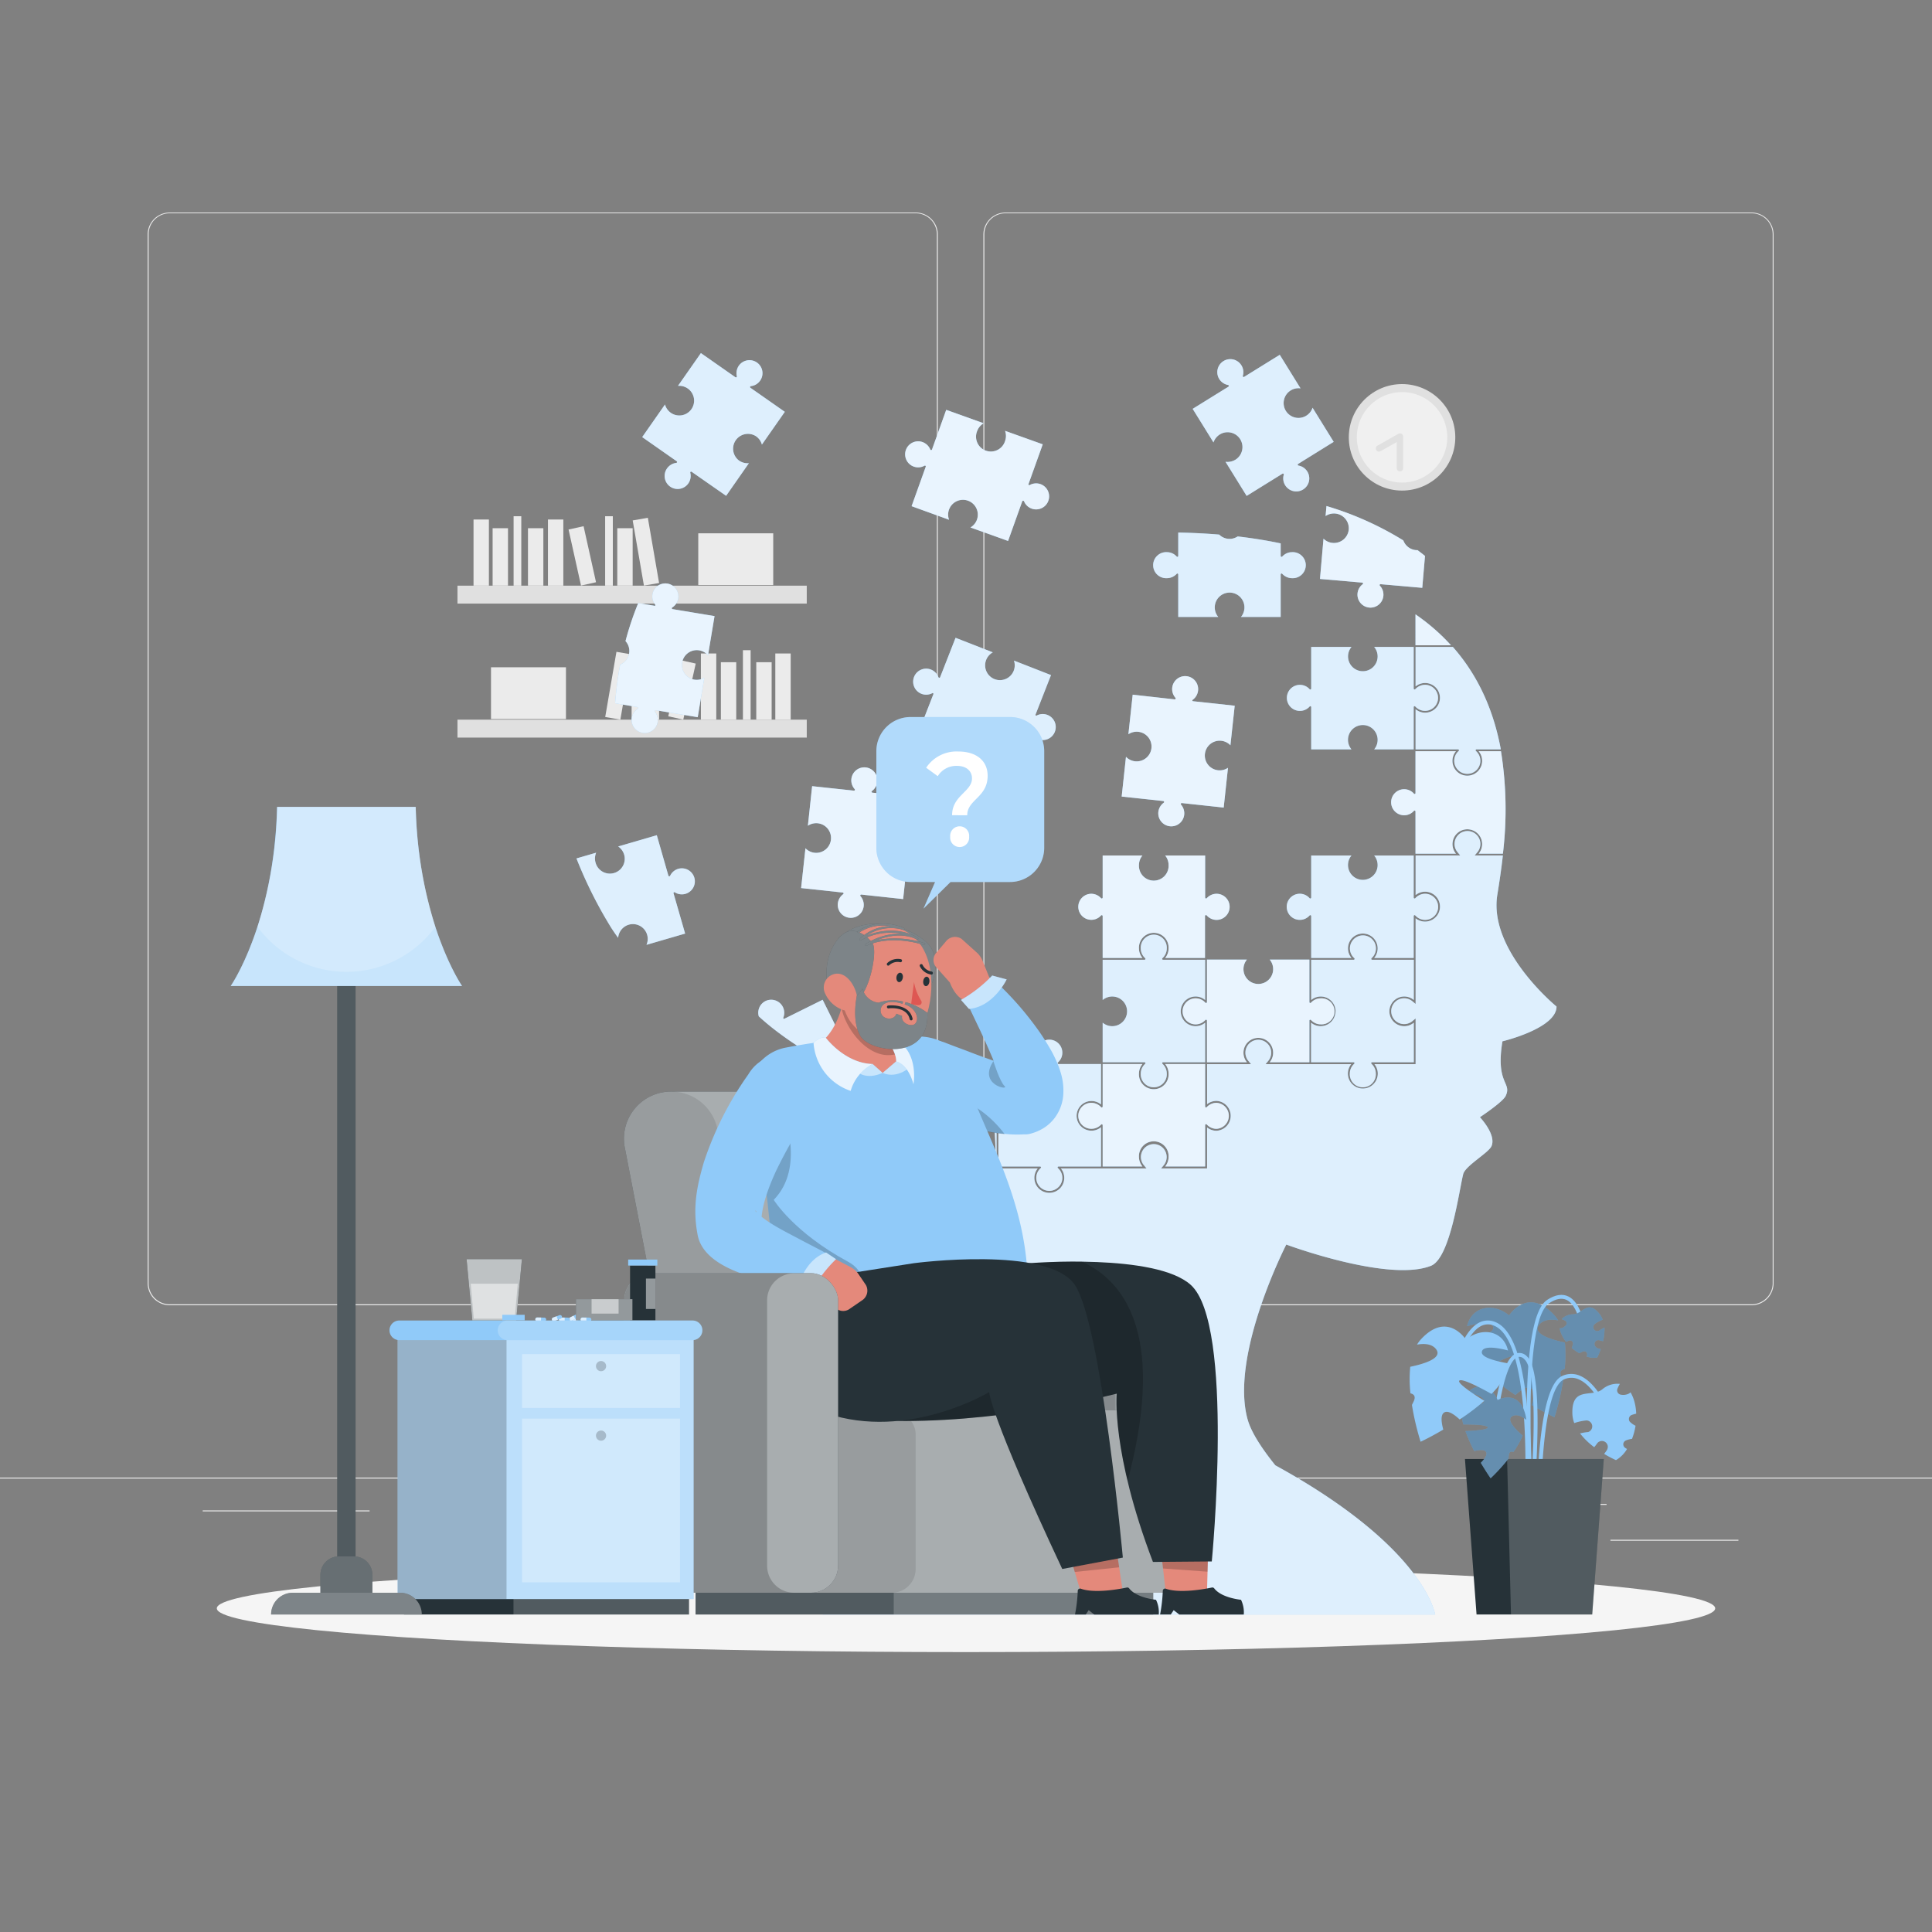<svg xmlns="http://www.w3.org/2000/svg" viewBox="0 0 500 500"><rect x="0" y="0" width="500" height="500" fill="#808080" stroke="none"/><g id="freepik--background-complete--inject-61"><rect y="382.4" width="500" height="0.25" style="fill:#ebebeb"></rect><rect x="416.78" y="398.49" width="33.12" height="0.25" style="fill:#ebebeb"></rect><rect x="322.53" y="401.21" width="8.69" height="0.25" style="fill:#ebebeb"></rect><rect x="396.59" y="389.21" width="19.19" height="0.25" style="fill:#ebebeb"></rect><rect x="52.46" y="390.89" width="43.19" height="0.25" style="fill:#ebebeb"></rect><rect x="104.56" y="390.89" width="6.33" height="0.25" style="fill:#ebebeb"></rect><rect x="131.47" y="395.11" width="93.68" height="0.25" style="fill:#ebebeb"></rect><path d="M237,337.8H43.91a5.71,5.71,0,0,1-5.7-5.71V60.66A5.71,5.71,0,0,1,43.91,55H237a5.71,5.71,0,0,1,5.71,5.71V332.09A5.71,5.71,0,0,1,237,337.8ZM43.91,55.2a5.46,5.46,0,0,0-5.45,5.46V332.09a5.46,5.46,0,0,0,5.45,5.46H237a5.47,5.47,0,0,0,5.46-5.46V60.66A5.47,5.47,0,0,0,237,55.2Z" style="fill:#ebebeb"></path><path d="M453.31,337.8H260.21a5.72,5.72,0,0,1-5.71-5.71V60.66A5.72,5.72,0,0,1,260.21,55h193.1A5.71,5.71,0,0,1,459,60.66V332.09A5.71,5.71,0,0,1,453.31,337.8ZM260.21,55.2a5.47,5.47,0,0,0-5.46,5.46V332.09a5.47,5.47,0,0,0,5.46,5.46h193.1a5.47,5.47,0,0,0,5.46-5.46V60.66a5.47,5.47,0,0,0-5.46-5.46Z" style="fill:#ebebeb"></path><circle cx="362.85" cy="113.18" r="13.78" style="fill:#e0e0e0"></circle><circle cx="362.85" cy="113.18" r="11.71" style="fill:#f0f0f0"></circle><polyline points="362.3 121.22 362.3 113.03 356.87 116.1" style="fill:#f0f0f0"></polyline><path d="M362.3,122a.82.82,0,0,1-.82-.83v-6.77l-4.2,2.37a.82.82,0,1,1-.81-1.43l5.42-3.07a.85.85,0,0,1,.83,0,.83.83,0,0,1,.4.72v8.18A.82.82,0,0,1,362.3,122Z" style="fill:#e0e0e0"></path><rect x="118.39" y="151.57" width="90.4" height="4.64" style="fill:#e0e0e0"></rect><rect x="122.55" y="134.45" width="3.98" height="17.12" style="fill:#ebebeb"></rect><rect x="141.81" y="134.45" width="3.98" height="17.12" style="fill:#ebebeb"></rect><rect x="165.16" y="134.23" width="3.98" height="17.12" transform="translate(-21.82 30.46) rotate(-9.78)" style="fill:#ebebeb"></rect><rect x="127.49" y="136.7" width="3.98" height="14.86" style="fill:#ebebeb"></rect><rect x="136.64" y="136.7" width="3.98" height="14.86" style="fill:#ebebeb"></rect><rect x="159.75" y="136.7" width="3.98" height="14.86" style="fill:#ebebeb"></rect><rect x="148.7" y="136.45" width="3.98" height="14.86" transform="translate(-27.62 36.1) rotate(-12.53)" style="fill:#ebebeb"></rect><rect x="132.92" y="133.6" width="1.99" height="17.97" style="fill:#ebebeb"></rect><rect x="156.61" y="133.6" width="1.99" height="17.97" style="fill:#ebebeb"></rect><rect x="180.71" y="138.02" width="19.4" height="13.4" style="fill:#ebebeb"></rect><rect x="118.39" y="186.24" width="90.4" height="4.64" transform="translate(327.18 377.13) rotate(180)" style="fill:#e0e0e0"></rect><rect x="200.65" y="169.12" width="3.98" height="17.12" transform="translate(405.28 355.36) rotate(180)" style="fill:#ebebeb"></rect><rect x="181.39" y="169.12" width="3.98" height="17.12" transform="translate(366.76 355.36) rotate(180)" style="fill:#ebebeb"></rect><rect x="158.05" y="168.91" width="3.98" height="17.12" transform="translate(287.61 379.54) rotate(-170.22)" style="fill:#ebebeb"></rect><rect x="195.71" y="171.38" width="3.98" height="14.86" transform="translate(395.41 357.62) rotate(180)" style="fill:#ebebeb"></rect><rect x="186.56" y="171.38" width="3.98" height="14.86" transform="translate(377.1 357.62) rotate(180)" style="fill:#ebebeb"></rect><rect x="163.45" y="171.38" width="3.98" height="14.86" transform="translate(330.89 357.62) rotate(180)" style="fill:#ebebeb"></rect><rect x="174.5" y="171.12" width="3.98" height="14.86" transform="translate(310.05 391.14) rotate(-167.47)" style="fill:#ebebeb"></rect><rect x="192.27" y="168.27" width="1.99" height="17.97" transform="translate(386.53 354.51) rotate(180)" style="fill:#ebebeb"></rect><rect x="168.58" y="168.27" width="1.99" height="17.97" transform="translate(339.15 354.51) rotate(180)" style="fill:#ebebeb"></rect><rect x="127.07" y="172.69" width="19.4" height="13.4" transform="translate(273.54 358.78) rotate(180)" style="fill:#ebebeb"></rect></g><g id="freepik--Shadow--inject-61"><ellipse id="freepik--path--inject-61" cx="250" cy="416.24" rx="193.89" ry="11.32" style="fill:#f5f5f5"></ellipse></g><g id="freepik--Puzzle--inject-61"><path d="M322.89,367.37c-4.68-16.69,10-45.28,10-45.28s26.52,9.87,37.46,5.49c5-2,7.26-19.51,8.33-23.73.55-2.15,6.55-5.48,7.32-7.23,1.3-3-3-7.49-3-7.49s5.91-3.91,6.66-5.49c1.71-3.6-2.66-3-.83-14.15,0,0,14-3.33,14-9,0,0-17.73-14.5-15.31-29,.49-3,1-6.39,1.42-10.1h-7.3l.69-.82a3.34,3.34,0,1,0-5.1,0l.68.82H366.36v10.25a3.91,3.91,0,0,1,2.44-.87,3.87,3.87,0,0,1,0,7.74,3.92,3.92,0,0,1-2.44-.86v22.17l-.82-.68a3.34,3.34,0,1,0,0,5.11l.82-.68V275.4H355.7a3.87,3.87,0,1,1-6.87,2.44,3.92,3.92,0,0,1,.86-2.44H327.53l.68-.82a3.34,3.34,0,1,0-5.12,0l.68.82H312.39v10.36a4,4,0,0,1,2.44-.85,3.87,3.87,0,0,1,0,7.73,3.92,3.92,0,0,1-2.44-.86v10.61h-11.9l.67-.82a3.37,3.37,0,0,0,.77-2.15,3.33,3.33,0,1,0-5.88,2.15l.68.82H274.56a3.87,3.87,0,1,1-6,0H257.72c0,18.76-3.26,42-15.79,62.45-20,11.75-28.1,36.45-29,53H371.42c-.61-2.87-5.57-18.95-41.37-38.62C326.49,374.79,323.8,370.64,322.89,367.37Z" style="fill:#90CAF9"></path><path d="M332.78,106.34a3.84,3.84,0,0,0,6.91-.82l5.47,8.83-9.2,5.71a.23.23,0,0,0-.1.24.22.22,0,0,0,.18.19,3.37,3.37,0,1,1-3.8,2.36.24.24,0,0,0-.08-.25.24.24,0,0,0-.27,0l-9.26,5.74-5.47-8.83a3.94,3.94,0,0,0,2.57-.54,3.84,3.84,0,0,0-4.05-6.53,3.91,3.91,0,0,0-1.63,2.06l-5.39-8.69,9.26-5.74a.24.24,0,0,0,.11-.24.25.25,0,0,0-.19-.19,3.41,3.41,0,0,1-2.3-1.55,3.37,3.37,0,1,1,5.73-3.55,3.34,3.34,0,0,1,.37,2.74.23.23,0,0,0,.09.25.23.23,0,0,0,.26,0l9.21-5.71,5.38,8.69a3.81,3.81,0,0,0-2.56.54A3.85,3.85,0,0,0,332.78,106.34Z" style="fill:#90CAF9"></path><path d="M365.86,193.94H355.63a3.83,3.83,0,0,0-2.93-6.3,3.83,3.83,0,0,0-2.94,6.3H339.34V183a.23.23,0,0,0-.41-.15,3.34,3.34,0,0,1-2.52,1.13,3.37,3.37,0,0,1,0-6.74,3.34,3.34,0,0,1,2.52,1.13.24.24,0,0,0,.41-.16V167.43h10.42a3.83,3.83,0,1,0,6.77,2.47,3.76,3.76,0,0,0-.9-2.47h10.23V178.2a.24.24,0,0,0,.41.16,3.41,3.41,0,0,1,2.53-1.13,3.37,3.37,0,0,1,0,6.74,3.41,3.41,0,0,1-2.53-1.13.23.23,0,0,0-.26-.07.25.25,0,0,0-.15.22Z" style="fill:#90CAF9"></path><path d="M241.51,179.41a.26.26,0,0,0-.27,0,3.37,3.37,0,1,1,1.62-4.15.24.24,0,0,0,.22.15.21.21,0,0,0,.22-.14l4-10.21,9.64,3.77a3.83,3.83,0,1,0,5.47,2.13l9.59,3.75-4,10.21a.21.21,0,0,0,.06.25.23.23,0,0,0,.26,0,3.33,3.33,0,0,1,2.76-.15,3.37,3.37,0,1,1-2.45,6.28,3.34,3.34,0,0,1-1.93-2,.23.23,0,0,0-.44,0l-3.93,10.07-9.59-3.75a3.84,3.84,0,1,0-5.47-2.14l-9.64-3.76,3.93-10.07A.25.25,0,0,0,241.51,179.41Z" style="fill:#90CAF9"></path><path d="M312,236.85a.23.23,0,0,0-.15.22v10.85H301.54a3.9,3.9,0,0,0,.89-2.47,3.84,3.84,0,1,0-7.67,0,3.93,3.93,0,0,0,.9,2.47H285.37V237.07a.24.24,0,0,0-.41-.16,3.37,3.37,0,1,1-2.53-5.6,3.41,3.41,0,0,1,2.53,1.15.24.24,0,0,0,.41-.16V221.4h10.29a3.93,3.93,0,0,0-.9,2.47,3.84,3.84,0,1,0,7.67,0,3.9,3.9,0,0,0-.89-2.47h10.35v10.9a.24.24,0,0,0,.41.16,3.41,3.41,0,0,1,2.53-1.15,3.38,3.38,0,1,1-2.53,5.6A.23.23,0,0,0,312,236.85Z" style="fill:#90CAF9"></path><path d="M264.77,129.6a.22.22,0,0,0-.22.16L260.89,140l-9.74-3.49a3.84,3.84,0,1,0-5.54-2L235.92,131l3.66-10.21a.23.23,0,0,0-.07-.26.25.25,0,0,0-.26,0,3.37,3.37,0,1,1-.49-6.12,3.44,3.44,0,0,1,2,1.93.25.25,0,0,0,.22.15.27.27,0,0,0,.22-.16l3.68-10.26,9.69,3.47a3.87,3.87,0,0,0-1.68,2,3.84,3.84,0,1,0,7.22,2.59,3.89,3.89,0,0,0,0-2.63l9.75,3.49-3.68,10.27a.23.23,0,0,0,.06.26.26.26,0,0,0,.27,0,3.41,3.41,0,0,1,2.77-.23,3.37,3.37,0,1,1-4.27,4.42A.25.25,0,0,0,264.77,129.6Z" style="fill:#90CAF9"></path><path d="M194.12,100.11a.25.25,0,0,0,.1.25l8.89,6.22-5.93,8.48a3.88,3.88,0,0,0-1.51-2.15,3.84,3.84,0,0,0-4.4,6.29,3.94,3.94,0,0,0,2.54.68l-5.89,8.44L179,122.1a.23.23,0,0,0-.36.24,3.37,3.37,0,1,1-6-1.13,3.44,3.44,0,0,1,2.39-1.42.23.23,0,0,0,.1-.42l-8.93-6.25,5.9-8.44a3.88,3.88,0,0,0,1.5,2.15,3.83,3.83,0,1,0,4.4-6.28,3.89,3.89,0,0,0-2.54-.69l5.93-8.48,8.94,6.25a.26.26,0,0,0,.27,0,.22.22,0,0,0,.09-.25,3.46,3.46,0,0,1,.51-2.73,3.37,3.37,0,1,1,3.14,5.28A.25.25,0,0,0,194.12,100.11Z" style="fill:#90CAF9"></path><path d="M279.06,288.77a3.37,3.37,0,0,1,3.37-3.36,3.44,3.44,0,0,1,2.53,1.12.22.22,0,0,0,.26.06.23.23,0,0,0,.15-.21v-11h10.29a3.93,3.93,0,0,0-.9,2.47,3.84,3.84,0,1,0,7.67,0,3.9,3.9,0,0,0-.89-2.47h10.35v11a.23.23,0,0,0,.15.21.22.22,0,0,0,.26-.06,3.44,3.44,0,0,1,2.53-1.12,3.37,3.37,0,0,1,0,6.73A3.41,3.41,0,0,1,312.3,291a.24.24,0,0,0-.41.16v10.72H301.54a3.9,3.9,0,0,0,.89-2.47,3.84,3.84,0,1,0-7.67,0,3.93,3.93,0,0,0,.9,2.47H285.37V291.17A.24.24,0,0,0,285,291a3.41,3.41,0,0,1-2.53,1.13A3.37,3.37,0,0,1,279.06,288.77Z" style="fill:#90CAF9"></path><path d="M312.36,264.12a.23.23,0,0,0-.15-.21.22.22,0,0,0-.26.06,3.37,3.37,0,1,1,0-4.47.23.23,0,0,0,.26.06.23.23,0,0,0,.15-.21v-11H322.7a3.84,3.84,0,1,0,5.9,0h10.27v11a.23.23,0,0,0,.15.21.23.23,0,0,0,.26-.06,3.41,3.41,0,0,1,2.53-1.13,3.37,3.37,0,1,1,0,6.73,3.41,3.41,0,0,1-2.53-1.13.22.22,0,0,0-.26-.06.23.23,0,0,0-.15.21V274.9H328.6a3.84,3.84,0,1,0-6.79-2.47,3.8,3.8,0,0,0,.89,2.47H312.36Z" style="fill:#90CAF9"></path><path d="M308.71,181.47l10.83,1.17-1.11,10.24a3.84,3.84,0,1,0-.63,5.83L316.69,209l-10.83-1.17a.23.23,0,0,0-.23.12.24.24,0,0,0,0,.27,3.42,3.42,0,0,1,.84,2.63,3.36,3.36,0,1,1-6.69-.72,3.42,3.42,0,0,1,1.4-2.39.24.24,0,0,0-.11-.43l-10.78-1.16,1.11-10.29a3.84,3.84,0,1,0,.63-5.84l1.11-10.24L304,181a.25.25,0,0,0,.23-.12.24.24,0,0,0,0-.26,3.41,3.41,0,0,1-.86-2.64,3.36,3.36,0,0,1,6.69.72,3.41,3.41,0,0,1-1.38,2.4.22.22,0,0,0-.09.25A.22.22,0,0,0,308.71,181.47Z" style="fill:#90CAF9"></path><path d="M296.21,274.9H285.37V264.67a3.84,3.84,0,1,0,0-5.87V248.39h10.84a.24.24,0,0,0,.22-.15.25.25,0,0,0-.06-.26,3.45,3.45,0,0,1-1.14-2.53,3.37,3.37,0,1,1,6.73,0,3.44,3.44,0,0,1-1.12,2.53.25.25,0,0,0-.06.26.24.24,0,0,0,.22.15h10.89V258.8a3.84,3.84,0,1,0,0,5.87V274.9H301a.24.24,0,0,0-.22.15.25.25,0,0,0,.06.26,3.44,3.44,0,0,1,1.12,2.53,3.37,3.37,0,1,1-6.73,0,3.45,3.45,0,0,1,1.14-2.53.25.25,0,0,0,.06-.26A.24.24,0,0,0,296.21,274.9Z" style="fill:#90CAF9"></path><path d="M357.3,151.19a.23.23,0,0,0-.19.39,3.36,3.36,0,1,1-4.45-.38.25.25,0,0,0,.09-.25.23.23,0,0,0-.21-.17l-10.93-.95.91-10.42a3.85,3.85,0,0,0,6.54-2.39,3.85,3.85,0,0,0-6-3.47l.23-2.59a82.44,82.44,0,0,1,19.89,8.9,3.84,3.84,0,0,0,3.26,2.51,2.81,2.81,0,0,0,.41,0c.66.5,1.31,1,1.94,1.5l-.71,8.26Z" style="fill:#90CAF9"></path><path d="M264.69,288.77a3.85,3.85,0,0,0-6.31-2.94V275.37h10.8a.24.24,0,0,0,.22-.15.23.23,0,0,0-.07-.26,3.37,3.37,0,1,1,4.46,0,.23.23,0,0,0-.07.26.25.25,0,0,0,.22.15h11v10.46a3.9,3.9,0,0,0-2.47-.89,3.84,3.84,0,1,0,2.47,6.78v10.17h-11a.25.25,0,0,0-.22.15.23.23,0,0,0,.07.26,3.37,3.37,0,1,1-4.46,0,.23.23,0,0,0,.07-.26.24.24,0,0,0-.22-.15h-10.8V291.72a3.85,3.85,0,0,0,6.31-3Z" style="fill:#90CAF9"></path><path d="M257.91,286.38a.23.23,0,0,0,.15.21.2.2,0,0,0,.25-.06,3.48,3.48,0,0,1,2.54-1.12,3.37,3.37,0,1,1-2.53,5.6.23.23,0,0,0-.26-.06.23.23,0,0,0-.15.22v10.72h-.19a168.45,168.45,0,0,0-2.24-26.52h2.43Z" style="fill:#90CAF9"></path><path d="M331.59,144.09a.23.23,0,0,0,.26-.06,3.41,3.41,0,0,1,2.53-1.13,3.37,3.37,0,1,1,0,6.73,3.44,3.44,0,0,1-2.53-1.12.23.23,0,0,0-.26-.07.25.25,0,0,0-.15.22v11H321.17a3.84,3.84,0,1,0-6.79-2.47,3.83,3.83,0,0,0,.9,2.47H304.93v-11a.25.25,0,0,0-.15-.22.22.22,0,0,0-.25.07,3.46,3.46,0,0,1-2.54,1.12,3.37,3.37,0,1,1,0-6.73,3.42,3.42,0,0,1,2.54,1.13.21.21,0,0,0,.25.06.23.23,0,0,0,.15-.22v-6.05c3.71.07,7.23.25,10.6.53a3.8,3.8,0,0,0,4.78.48q5.93.69,11.13,1.8v3.24A.23.23,0,0,0,331.59,144.09Z" style="fill:#90CAF9"></path><path d="M366.33,159a52.21,52.21,0,0,1,9.19,8h-9.19Z" style="fill:#90CAF9"></path><path d="M323.79,145.71l3.12.31a3.26,3.26,0,0,1-3.12-.31Z" style="fill:#90CAF9"></path><path d="M154.15,223.32a3.84,3.84,0,0,0,7.38-2.14,3.91,3.91,0,0,0-1.55-2.12l10-2.91,3,10.47a.25.25,0,0,0,.2.17.24.24,0,0,0,.24-.13,3.41,3.41,0,0,1,2.11-1.81,3.37,3.37,0,1,1-.87,6.09.22.22,0,0,0-.27,0,.21.21,0,0,0-.08.25l3,10.42-10,2.91a3.83,3.83,0,1,0-7.33-1.81c-.83-1.12-1.61-2.27-2.31-3.44a112.34,112.34,0,0,1-8.48-17.11l5.09-1.48A3.9,3.9,0,0,0,154.15,223.32Z" style="fill:#90CAF9"></path><path d="M169.57,156.74a.23.23,0,0,0,0-.26,3.37,3.37,0,1,1,4.41.73.23.23,0,0,0-.11.25.23.23,0,0,0,.19.18l10.86,1.81-1.69,10.15a3.79,3.79,0,0,0-2.27-1.29,3.84,3.84,0,0,0-1.27,7.58,3.8,3.8,0,0,0,2.58-.49l-1.7,10.21-10.86-1.81a.24.24,0,0,0-.24.12.23.23,0,0,0,0,.26,3.38,3.38,0,1,1-5.95,1.58,3.38,3.38,0,0,1,1.54-2.31.23.23,0,0,0,.11-.25A.25.25,0,0,0,165,183l-5.81-1a96.71,96.71,0,0,1,1.31-10,3.81,3.81,0,0,0,1.38-6.09,78.35,78.35,0,0,1,3.3-9.84l4.17.7A.24.24,0,0,0,169.57,156.74Z" style="fill:#90CAF9"></path><path d="M381.9,194.09a.23.23,0,0,0,.06.26,3.38,3.38,0,1,1-4.45,0,.23.23,0,0,0,.06-.26.23.23,0,0,0-.22-.15h-11v-10.4a3.84,3.84,0,1,0,2.47-6.78,3.9,3.9,0,0,0-2.47.89V167.43H376c7,7.93,10.7,17.21,12.41,26.51h-6.24A.23.23,0,0,0,381.9,194.09Z" style="fill:#90CAF9"></path><path d="M365.86,247.92H355.63a3.84,3.84,0,1,0-5.87,0H339.34V237.07a.24.24,0,0,0-.41-.16,3.33,3.33,0,0,1-2.52,1.15,3.38,3.38,0,1,1,2.52-5.6.24.24,0,0,0,.41-.16V221.4h10.42a3.84,3.84,0,0,0,2.94,6.31,3.84,3.84,0,0,0,2.93-6.31h10.23v10.9a.24.24,0,0,0,.41.16,3.38,3.38,0,1,1,0,4.45.23.23,0,0,0-.26-.06.23.23,0,0,0-.15.22Z" style="fill:#90CAF9"></path><path d="M198.09,259.08a3.38,3.38,0,0,1,4.63,4.29.23.23,0,0,0,.06.26.25.25,0,0,0,.26,0l9.86-4.89,4.62,9.31a3.88,3.88,0,0,0-2.59.3,3.83,3.83,0,1,0,3.4,6.87,3.91,3.91,0,0,0,1.81-1.89l4.54,9.16-2.25,1.11c-3.2-4.41-5.35-6.87-5.35-6.87s-11.83-5.53-20.71-13.7A3.37,3.37,0,0,1,198.09,259.08Z" style="fill:#90CAF9"></path><path d="M345.65,261.73a3.84,3.84,0,0,0-6.31-2.93V248.39h11a.24.24,0,0,0,.22-.15.25.25,0,0,0-.06-.26,3.37,3.37,0,0,1,2.23-5.9,3.36,3.36,0,0,1,3.36,3.37,3.44,3.44,0,0,1-1.13,2.53.23.23,0,0,0-.06.26.23.23,0,0,0,.22.15h10.77V258.8a3.84,3.84,0,1,0,0,5.87V274.9H355.09a.23.23,0,0,0-.22.15.23.23,0,0,0,.06.26,3.44,3.44,0,0,1,1.13,2.53,3.37,3.37,0,1,1-6.73,0,3.41,3.41,0,0,1,1.14-2.53.25.25,0,0,0,.06-.26.24.24,0,0,0-.22-.15h-11V264.67a3.84,3.84,0,0,0,6.31-2.94Z" style="fill:#90CAF9"></path><path d="M383.58,218.46a3.84,3.84,0,1,0-6.78,2.47H366.33V210a.23.23,0,0,0-.15-.21.23.23,0,0,0-.26.06,3.37,3.37,0,1,1,0-4.46.23.23,0,0,0,.41-.15V194.41H376.8a3.85,3.85,0,1,0,5.87,0h5.78a95.47,95.47,0,0,1,.5,26.52h-6.28A3.84,3.84,0,0,0,383.58,218.46Z" style="fill:#90CAF9"></path><path d="M322.89,367.37c-4.68-16.69,10-45.28,10-45.28s26.52,9.87,37.46,5.49c5-2,7.26-19.51,8.33-23.73.55-2.15,6.55-5.48,7.32-7.23,1.3-3-3-7.49-3-7.49s5.91-3.91,6.66-5.49c1.71-3.6-2.66-3-.83-14.15,0,0,14-3.33,14-9,0,0-17.73-14.5-15.31-29,.49-3,1-6.39,1.42-10.1h-7.3l.69-.82a3.34,3.34,0,1,0-5.1,0l.68.82H366.36v10.25a3.91,3.91,0,0,1,2.44-.87,3.87,3.87,0,0,1,0,7.74,3.92,3.92,0,0,1-2.44-.86v22.17l-.82-.68a3.34,3.34,0,1,0,0,5.11l.82-.68V275.4H355.7a3.87,3.87,0,1,1-6.87,2.44,3.92,3.92,0,0,1,.86-2.44H327.53l.68-.82a3.34,3.34,0,1,0-5.12,0l.68.82H312.39v10.36a4,4,0,0,1,2.44-.85,3.87,3.87,0,0,1,0,7.73,3.92,3.92,0,0,1-2.44-.86v10.61h-11.9l.67-.82a3.37,3.37,0,0,0,.77-2.15,3.33,3.33,0,1,0-5.88,2.15l.68.82H274.56a3.87,3.87,0,1,1-6,0H257.72c0,18.76-3.26,42-15.79,62.45-20,11.75-28.1,36.45-29,53H371.42c-.61-2.87-5.57-18.95-41.37-38.62C326.49,374.79,323.8,370.64,322.89,367.37Z" style="fill:#fff;isolation:isolate;opacity:0.7"></path><path d="M332.78,106.34a3.84,3.84,0,0,0,6.91-.82l5.47,8.83-9.2,5.71a.23.23,0,0,0-.1.24.22.22,0,0,0,.18.19,3.37,3.37,0,1,1-3.8,2.36.24.24,0,0,0-.08-.25.24.24,0,0,0-.27,0l-9.26,5.74-5.47-8.83a3.94,3.94,0,0,0,2.57-.54,3.84,3.84,0,0,0-4.05-6.53,3.91,3.91,0,0,0-1.63,2.06l-5.39-8.69,9.26-5.74a.24.24,0,0,0,.11-.24.25.25,0,0,0-.19-.19,3.41,3.41,0,0,1-2.3-1.55,3.37,3.37,0,1,1,5.73-3.55,3.34,3.34,0,0,1,.37,2.74.23.23,0,0,0,.09.25.23.23,0,0,0,.26,0l9.21-5.71,5.38,8.69a3.81,3.81,0,0,0-2.56.54A3.85,3.85,0,0,0,332.78,106.34Z" style="fill:#fff;isolation:isolate;opacity:0.7"></path><path d="M365.86,193.94H355.63a3.83,3.83,0,0,0-2.93-6.3,3.83,3.83,0,0,0-2.94,6.3H339.34V183a.23.23,0,0,0-.41-.15,3.34,3.34,0,0,1-2.52,1.13,3.37,3.37,0,0,1,0-6.74,3.34,3.34,0,0,1,2.52,1.13.24.24,0,0,0,.41-.16V167.43h10.42a3.83,3.83,0,1,0,6.77,2.47,3.76,3.76,0,0,0-.9-2.47h10.23V178.2a.24.24,0,0,0,.41.16,3.41,3.41,0,0,1,2.53-1.13,3.37,3.37,0,0,1,0,6.74,3.41,3.41,0,0,1-2.53-1.13.23.23,0,0,0-.26-.07.25.25,0,0,0-.15.22Z" style="fill:#fff;isolation:isolate;opacity:0.7"></path><path d="M241.51,179.41a.26.26,0,0,0-.27,0,3.37,3.37,0,1,1,1.62-4.15.24.24,0,0,0,.22.15.21.21,0,0,0,.22-.14l4-10.21,9.64,3.77a3.83,3.83,0,1,0,5.47,2.13l9.59,3.75-4,10.21a.21.21,0,0,0,.06.25.23.23,0,0,0,.26,0,3.33,3.33,0,0,1,2.76-.15,3.37,3.37,0,1,1-2.45,6.28,3.34,3.34,0,0,1-1.93-2,.23.23,0,0,0-.44,0l-3.93,10.07-9.59-3.75a3.84,3.84,0,1,0-5.47-2.14l-9.64-3.76,3.93-10.07A.25.25,0,0,0,241.51,179.41Z" style="fill:#fff;isolation:isolate;opacity:0.7"></path><path d="M312,236.85a.23.23,0,0,0-.15.22v10.85H301.54a3.9,3.9,0,0,0,.89-2.47,3.84,3.84,0,1,0-7.67,0,3.93,3.93,0,0,0,.9,2.47H285.37V237.07a.24.24,0,0,0-.41-.16,3.37,3.37,0,1,1-2.53-5.6,3.41,3.41,0,0,1,2.53,1.15.24.24,0,0,0,.41-.16V221.4h10.29a3.93,3.93,0,0,0-.9,2.47,3.84,3.84,0,1,0,7.67,0,3.9,3.9,0,0,0-.89-2.47h10.35v10.9a.24.24,0,0,0,.41.16,3.41,3.41,0,0,1,2.53-1.15,3.38,3.38,0,1,1-2.53,5.6A.23.23,0,0,0,312,236.85Z" style="fill:#fff;isolation:isolate;opacity:0.8"></path><path d="M264.77,129.6a.22.22,0,0,0-.22.16L260.89,140l-9.74-3.49a3.84,3.84,0,1,0-5.54-2L235.92,131l3.66-10.21a.23.23,0,0,0-.07-.26.25.25,0,0,0-.26,0,3.37,3.37,0,1,1-.49-6.12,3.44,3.44,0,0,1,2,1.93.25.25,0,0,0,.22.15.27.27,0,0,0,.22-.16l3.68-10.26,9.69,3.47a3.87,3.87,0,0,0-1.68,2,3.84,3.84,0,1,0,7.22,2.59,3.89,3.89,0,0,0,0-2.63l9.75,3.49-3.68,10.27a.23.23,0,0,0,.06.26.26.26,0,0,0,.27,0,3.41,3.41,0,0,1,2.77-.23,3.37,3.37,0,1,1-4.27,4.42A.25.25,0,0,0,264.77,129.6Z" style="fill:#fff;isolation:isolate;opacity:0.8"></path><path d="M279.06,288.77a3.37,3.37,0,0,1,3.37-3.36,3.44,3.44,0,0,1,2.53,1.12.22.22,0,0,0,.26.06.23.23,0,0,0,.15-.21v-11h10.29a3.93,3.93,0,0,0-.9,2.47,3.84,3.84,0,1,0,7.67,0,3.9,3.9,0,0,0-.89-2.47h10.35v11a.23.23,0,0,0,.15.21.22.22,0,0,0,.26-.06,3.44,3.44,0,0,1,2.53-1.12,3.37,3.37,0,0,1,0,6.73A3.41,3.41,0,0,1,312.3,291a.24.24,0,0,0-.41.16v10.72H301.54a3.9,3.9,0,0,0,.89-2.47,3.84,3.84,0,1,0-7.67,0,3.93,3.93,0,0,0,.9,2.47H285.37V291.17A.24.24,0,0,0,285,291a3.41,3.41,0,0,1-2.53,1.13A3.37,3.37,0,0,1,279.06,288.77Z" style="fill:#fff;isolation:isolate;opacity:0.8"></path><path d="M312.36,264.12a.23.23,0,0,0-.15-.21.22.22,0,0,0-.26.06,3.37,3.37,0,1,1,0-4.47.23.23,0,0,0,.26.06.23.23,0,0,0,.15-.21v-11H322.7a3.84,3.84,0,1,0,5.9,0h10.27v11a.23.23,0,0,0,.15.21.23.23,0,0,0,.26-.06,3.41,3.41,0,0,1,2.53-1.13,3.37,3.37,0,1,1,0,6.73,3.41,3.41,0,0,1-2.53-1.13.22.22,0,0,0-.26-.06.23.23,0,0,0-.15.21V274.9H328.6a3.84,3.84,0,1,0-6.79-2.47,3.8,3.8,0,0,0,.89,2.47H312.36Z" style="fill:#fff;isolation:isolate;opacity:0.8"></path><path d="M308.71,181.47l10.83,1.17-1.11,10.24a3.84,3.84,0,1,0-.63,5.83L316.69,209l-10.83-1.17a.23.23,0,0,0-.23.12.24.24,0,0,0,0,.27,3.42,3.42,0,0,1,.84,2.63,3.36,3.36,0,1,1-6.69-.72,3.42,3.42,0,0,1,1.4-2.39.24.24,0,0,0-.11-.43l-10.78-1.16,1.11-10.29a3.84,3.84,0,1,0,.63-5.84l1.11-10.24L304,181a.25.25,0,0,0,.23-.12.24.24,0,0,0,0-.26,3.41,3.41,0,0,1-.86-2.64,3.36,3.36,0,0,1,6.69.72,3.41,3.41,0,0,1-1.38,2.4.22.22,0,0,0-.09.25A.22.22,0,0,0,308.71,181.47Z" style="fill:#fff;isolation:isolate;opacity:0.8"></path><path d="M225.75,205.14l10.83,1.17-1.1,10.24a3.89,3.89,0,0,0-2.36-1.17,3.84,3.84,0,1,0,1.73,7l-1.12,10.3-10.83-1.17a.25.25,0,0,0-.23.12.26.26,0,0,0,0,.27,3.43,3.43,0,0,1,.85,2.63,3.36,3.36,0,1,1-6.69-.72,3.46,3.46,0,0,1,1.39-2.4.22.22,0,0,0,.09-.25.22.22,0,0,0-.2-.17l-10.78-1.16,1.12-10.3a3.84,3.84,0,1,0,3.18-6.47,3.88,3.88,0,0,0-2.55.64l1.1-10.24L221,204.62a.24.24,0,0,0,.2-.39,3.37,3.37,0,1,1,5.84-1.91,3.42,3.42,0,0,1-1.39,2.4.22.22,0,0,0-.09.24A.25.25,0,0,0,225.75,205.14Z" style="fill:#90CAF9"></path><path d="M225.75,205.14l10.83,1.17-1.1,10.24a3.89,3.89,0,0,0-2.36-1.17,3.84,3.84,0,1,0,1.73,7l-1.12,10.3-10.83-1.17a.25.25,0,0,0-.23.12.26.26,0,0,0,0,.27,3.43,3.43,0,0,1,.85,2.63,3.36,3.36,0,1,1-6.69-.72,3.46,3.46,0,0,1,1.39-2.4.22.22,0,0,0,.09-.25.22.22,0,0,0-.2-.17l-10.78-1.16,1.12-10.3a3.84,3.84,0,1,0,3.18-6.47,3.88,3.88,0,0,0-2.55.64l1.1-10.24L221,204.62a.24.24,0,0,0,.2-.39,3.37,3.37,0,1,1,5.84-1.91,3.42,3.42,0,0,1-1.39,2.4.22.22,0,0,0-.09.24A.25.25,0,0,0,225.75,205.14Z" style="fill:#fff;isolation:isolate;opacity:0.8"></path><path d="M296.21,274.9H285.37V264.67a3.84,3.84,0,1,0,0-5.87V248.39h10.84a.24.24,0,0,0,.22-.15.25.25,0,0,0-.06-.26,3.45,3.45,0,0,1-1.14-2.53,3.37,3.37,0,1,1,6.73,0,3.44,3.44,0,0,1-1.12,2.53.25.25,0,0,0-.06.26.24.24,0,0,0,.22.15h10.89V258.8a3.84,3.84,0,1,0,0,5.87V274.9H301a.24.24,0,0,0-.22.15.25.25,0,0,0,.06.26,3.44,3.44,0,0,1,1.12,2.53,3.37,3.37,0,1,1-6.73,0,3.45,3.45,0,0,1,1.14-2.53.25.25,0,0,0,.06-.26A.24.24,0,0,0,296.21,274.9Z" style="fill:#fff;isolation:isolate;opacity:0.7"></path><path d="M357.3,151.19a.23.23,0,0,0-.19.39,3.36,3.36,0,1,1-4.45-.38.25.25,0,0,0,.09-.25.23.23,0,0,0-.21-.17l-10.93-.95.91-10.42a3.85,3.85,0,0,0,6.54-2.39,3.85,3.85,0,0,0-6-3.47l.23-2.59a82.44,82.44,0,0,1,19.89,8.9,3.84,3.84,0,0,0,3.26,2.51,2.81,2.81,0,0,0,.41,0c.66.5,1.31,1,1.94,1.5l-.71,8.26Z" style="fill:#fff;isolation:isolate;opacity:0.8"></path><path d="M264.69,288.77a3.85,3.85,0,0,0-6.31-2.94V275.37h10.8a.24.24,0,0,0,.22-.15.23.23,0,0,0-.07-.26,3.37,3.37,0,1,1,4.46,0,.23.23,0,0,0-.07.26.25.25,0,0,0,.22.15h11v10.46a3.9,3.9,0,0,0-2.47-.89,3.84,3.84,0,1,0,2.47,6.78v10.17h-11a.25.25,0,0,0-.22.15.23.23,0,0,0,.07.26,3.37,3.37,0,1,1-4.46,0,.23.23,0,0,0,.07-.26.24.24,0,0,0-.22-.15h-10.8V291.72a3.85,3.85,0,0,0,6.31-3Z" style="fill:#fff;isolation:isolate;opacity:0.7"></path><path d="M257.91,286.38a.23.23,0,0,0,.15.21.2.2,0,0,0,.25-.06,3.48,3.48,0,0,1,2.54-1.12,3.37,3.37,0,1,1-2.53,5.6.23.23,0,0,0-.26-.06.23.23,0,0,0-.15.22v10.72h-.19a168.45,168.45,0,0,0-2.24-26.52h2.43Z" style="fill:#fff;isolation:isolate;opacity:0.7"></path><path d="M331.59,144.09a.23.23,0,0,0,.26-.06,3.41,3.41,0,0,1,2.53-1.13,3.37,3.37,0,1,1,0,6.73,3.44,3.44,0,0,1-2.53-1.12.23.23,0,0,0-.26-.07.25.25,0,0,0-.15.22v11H321.17a3.84,3.84,0,1,0-6.79-2.47,3.83,3.83,0,0,0,.9,2.47H304.93v-11a.25.25,0,0,0-.15-.22.22.22,0,0,0-.25.07,3.46,3.46,0,0,1-2.54,1.12,3.37,3.37,0,1,1,0-6.73,3.42,3.42,0,0,1,2.54,1.13.21.21,0,0,0,.25.06.23.23,0,0,0,.15-.22v-6.05c3.71.07,7.23.25,10.6.53a3.8,3.8,0,0,0,4.78.48q5.93.69,11.13,1.8v3.24A.23.23,0,0,0,331.59,144.09Z" style="fill:#fff;isolation:isolate;opacity:0.7"></path><path d="M366.33,159a52.21,52.21,0,0,1,9.19,8h-9.19Z" style="fill:#fff;isolation:isolate;opacity:0.8"></path><path d="M154.15,223.32a3.84,3.84,0,0,0,7.38-2.14,3.91,3.91,0,0,0-1.55-2.12l10-2.91,3,10.47a.25.25,0,0,0,.2.17.24.24,0,0,0,.24-.13,3.41,3.41,0,0,1,2.11-1.81,3.37,3.37,0,1,1-.87,6.09.22.22,0,0,0-.27,0,.21.21,0,0,0-.08.25l3,10.42-10,2.91a3.83,3.83,0,1,0-7.33-1.81c-.83-1.12-1.61-2.27-2.31-3.44a112.34,112.34,0,0,1-8.48-17.11l5.09-1.48A3.9,3.9,0,0,0,154.15,223.32Z" style="fill:#fff;isolation:isolate;opacity:0.7"></path><path d="M169.57,156.74a.23.23,0,0,0,0-.26,3.37,3.37,0,1,1,4.41.73.23.23,0,0,0-.11.25.23.23,0,0,0,.19.18l10.86,1.81-1.69,10.15a3.79,3.79,0,0,0-2.27-1.29,3.84,3.84,0,0,0-1.27,7.58,3.8,3.8,0,0,0,2.58-.49l-1.7,10.21-10.86-1.81a.24.24,0,0,0-.24.12.23.23,0,0,0,0,.26,3.38,3.38,0,1,1-5.95,1.58,3.38,3.38,0,0,1,1.54-2.31.23.23,0,0,0,.11-.25A.25.25,0,0,0,165,183l-5.81-1a96.71,96.71,0,0,1,1.31-10,3.81,3.81,0,0,0,1.38-6.09,78.35,78.35,0,0,1,3.3-9.84l4.17.7A.24.24,0,0,0,169.57,156.74Z" style="fill:#fff;isolation:isolate;opacity:0.8"></path><path d="M381.9,194.09a.23.23,0,0,0,.06.26,3.38,3.38,0,1,1-4.45,0,.23.23,0,0,0,.06-.26.23.23,0,0,0-.22-.15h-11v-10.4a3.84,3.84,0,1,0,2.47-6.78,3.9,3.9,0,0,0-2.47.89V167.43H376c7,7.93,10.7,17.21,12.41,26.51h-6.24A.23.23,0,0,0,381.9,194.09Z" style="fill:#fff;isolation:isolate;opacity:0.7"></path><path d="M365.86,247.92H355.63a3.84,3.84,0,1,0-5.87,0H339.34V237.07a.24.24,0,0,0-.41-.16,3.33,3.33,0,0,1-2.52,1.15,3.38,3.38,0,1,1,2.52-5.6.24.24,0,0,0,.41-.16V221.4h10.42a3.84,3.84,0,0,0,2.94,6.31,3.84,3.84,0,0,0,2.93-6.31h10.23v10.9a.24.24,0,0,0,.41.16,3.38,3.38,0,1,1,0,4.45.23.23,0,0,0-.26-.06.23.23,0,0,0-.15.22Z" style="fill:#fff;isolation:isolate;opacity:0.7"></path><path d="M198.09,259.08a3.38,3.38,0,0,1,4.63,4.29.23.23,0,0,0,.06.26.25.25,0,0,0,.26,0l9.86-4.89,4.62,9.31a3.88,3.88,0,0,0-2.59.3,3.83,3.83,0,1,0,3.4,6.87,3.91,3.91,0,0,0,1.81-1.89l4.54,9.16-2.25,1.11c-3.2-4.41-5.35-6.87-5.35-6.87s-11.83-5.53-20.71-13.7A3.37,3.37,0,0,1,198.09,259.08Z" style="fill:#fff;isolation:isolate;opacity:0.7"></path><path d="M345.65,261.73a3.84,3.84,0,0,0-6.31-2.93V248.39h11a.24.24,0,0,0,.22-.15.25.25,0,0,0-.06-.26,3.37,3.37,0,0,1,2.23-5.9,3.36,3.36,0,0,1,3.36,3.37,3.44,3.44,0,0,1-1.13,2.53.23.23,0,0,0-.06.26.23.23,0,0,0,.22.15h10.77V258.8a3.84,3.84,0,1,0,0,5.87V274.9H355.09a.23.23,0,0,0-.22.15.23.23,0,0,0,.06.26,3.44,3.44,0,0,1,1.13,2.53,3.37,3.37,0,1,1-6.73,0,3.41,3.41,0,0,1,1.14-2.53.25.25,0,0,0,.06-.26.24.24,0,0,0-.22-.15h-11V264.67a3.84,3.84,0,0,0,6.31-2.94Z" style="fill:#fff;isolation:isolate;opacity:0.7"></path><path d="M383.58,218.46a3.84,3.84,0,1,0-6.78,2.47H366.33V210a.23.23,0,0,0-.15-.21.23.23,0,0,0-.26.06,3.37,3.37,0,1,1,0-4.46.23.23,0,0,0,.41-.15V194.41H376.8a3.85,3.85,0,1,0,5.87,0h5.78a95.47,95.47,0,0,1,.5,26.52h-6.28A3.84,3.84,0,0,0,383.58,218.46Z" style="fill:#fff;isolation:isolate;opacity:0.8"></path><path d="M194.12,100.11a.25.25,0,0,0,.1.25l8.89,6.22-5.93,8.48a3.88,3.88,0,0,0-1.51-2.15,3.84,3.84,0,0,0-4.4,6.29,3.94,3.94,0,0,0,2.54.68l-5.89,8.44L179,122.1a.23.23,0,0,0-.36.24,3.37,3.37,0,1,1-6-1.13,3.44,3.44,0,0,1,2.39-1.42.23.23,0,0,0,.1-.42l-8.93-6.25,5.9-8.44a3.88,3.88,0,0,0,1.5,2.15,3.83,3.83,0,1,0,4.4-6.28,3.89,3.89,0,0,0-2.54-.69l5.93-8.48,8.94,6.25a.26.26,0,0,0,.27,0,.22.22,0,0,0,.09-.25,3.46,3.46,0,0,1,.51-2.73,3.37,3.37,0,1,1,3.14,5.28A.25.25,0,0,0,194.12,100.11Z" style="fill:#fff;isolation:isolate;opacity:0.7"></path></g><g id="freepik--Plant--inject-61"><path d="M386.46,343.54c.21,1.47-3.78,2.44-7,3,.26,2.67,2,5.37,4.49,7.89,3.09-1.74,7.49-4,8.3-3.48s-3.62,3.53-6.44,5.25a58,58,0,0,0,6.39,4.84c1.38-1.29,3-2.43,4-1.81s.73,2.63.23,4.42c3.36,1.95,5.87,3.14,5.87,3.14a67.5,67.5,0,0,0,2.24-9.53c-.17-.33-.33-.67-.49-1-.54-1.25,0-1.78.88-1.95a33.63,33.63,0,0,0,.06-6.87c-3.8-.8-8.42-2.27-6.69-4.55,1-1.37,2.95-1.53,4.94-1.19a8.52,8.52,0,0,0-.94-1.27c-6.91-7.62-11.74,0-11.74,0-4-3.35-9.66-2.45-10.88,2.79C381.88,342.59,386.2,341.73,386.46,343.54Z" style="fill:#90CAF9"></path><path d="M386.46,343.54c.21,1.47-3.78,2.44-7,3,.26,2.67,2,5.37,4.49,7.89,3.09-1.74,7.49-4,8.3-3.48s-3.62,3.53-6.44,5.25a58,58,0,0,0,6.39,4.84c1.38-1.29,3-2.43,4-1.81s.73,2.63.23,4.42c3.36,1.95,5.87,3.14,5.87,3.14a67.5,67.5,0,0,0,2.24-9.53c-.17-.33-.33-.67-.49-1-.54-1.25,0-1.78.88-1.95a33.63,33.63,0,0,0,.06-6.87c-3.8-.8-8.42-2.27-6.69-4.55,1-1.37,2.95-1.53,4.94-1.19a8.52,8.52,0,0,0-.94-1.27c-6.91-7.62-11.74,0-11.74,0-4-3.35-9.66-2.45-10.88,2.79C381.88,342.59,386.2,341.73,386.46,343.54Z" style="isolation:isolate;opacity:0.3"></path><path d="M395.08,399.53l-1-.08c0-.52,4.09-51.53-7.36-56.34a3.91,3.91,0,0,0-3.47.09c-4.13,2.15-6.12,11.08-6.14,11.17l-1-.21c.08-.38,2.1-9.48,6.65-11.85a4.89,4.89,0,0,1,4.32-.12C399.23,347.28,395.26,397.4,395.08,399.53Z" style="fill:#90CAF9"></path><path d="M396.53,398.42c-.21-2.29-4.88-56.26,3.86-62,2.09-1.38,4-1.67,5.55-.87,4.13,2.09,4.67,10.91,4.69,11.29l-1,.06c0-.09-.53-8.63-4.14-10.45-1.25-.63-2.78-.36-4.55.8-8.25,5.41-3.47,60.52-3.42,61.08Z" style="fill:#90CAF9"></path><path d="M397.84,402.79c-.07-1.76-1.5-43.07,6.45-46.69a5.59,5.59,0,0,1,4.73,0c5.46,2.4,8.84,12.58,9,13l-.95.31c0-.1-3.38-10.18-8.43-12.4a4.54,4.54,0,0,0-3.91,0c-6.11,2.77-6.31,34-5.87,45.74Z" style="fill:#90CAF9"></path><path d="M395.81,400.9l-1-.12c1.4-12.29,4.08-45.06-.3-49a1.71,1.71,0,0,0-1.79-.56c-2.93,1.13-4.72,11.78-5.16,15.8l-1-.11c.17-1.54,1.77-15.08,5.8-16.62a2.62,2.62,0,0,1,2.81.74C400.85,356.12,396,399.07,395.81,400.9Z" style="fill:#90CAF9"></path><polygon points="379.13 377.59 415.06 377.59 412.06 417.83 382.13 417.83 379.13 377.59" style="fill:#263238"></polygon><polygon points="390.04 377.59 391.04 417.83 412.06 417.83 415.06 377.59 390.04 377.59" style="fill:#fff;isolation:isolate;opacity:0.2"></polygon><path d="M384,362.82c-.37,1-3.16.21-5.35-.57-.76,1.74-.59,4,.06,6.4,2.5,0,6,.08,6.31.71s-3.44.93-5.77,1a42.13,42.13,0,0,0,2.28,5.18c1.3-.33,2.69-.47,3.07.24s-.45,1.87-1.37,2.8c1.4,2.36,2.54,4,2.54,4a46.9,46.9,0,0,0,4.65-5.11c0-.26,0-.53.05-.8.1-1,.6-1.11,1.22-.91a23.31,23.31,0,0,0,2.38-4.22c-2.07-1.79-4.41-4.28-2.56-5.1,1.11-.48,2.34.07,3.45,1a5.11,5.11,0,0,0-.14-1.11c-1.65-7.07-7.24-4-7.24-4-1.33-3.44-5.12-4.81-7.66-2C381.53,360.66,384.48,361.61,384,362.82Z" style="fill:#90CAF9"></path><path d="M384,362.82c-.37,1-3.16.21-5.35-.57-.76,1.74-.59,4,.06,6.4,2.5,0,6,.08,6.31.71s-3.44.93-5.77,1a42.13,42.13,0,0,0,2.28,5.18c1.3-.33,2.69-.47,3.07.24s-.45,1.87-1.37,2.8c1.4,2.36,2.54,4,2.54,4a46.9,46.9,0,0,0,4.65-5.11c0-.26,0-.53.05-.8.1-1,.6-1.11,1.22-.91a23.31,23.31,0,0,0,2.38-4.22c-2.07-1.79-4.41-4.28-2.56-5.1,1.11-.48,2.34.07,3.45,1a5.11,5.11,0,0,0-.14-1.11c-1.65-7.07-7.24-4-7.24-4-1.33-3.44-5.12-4.81-7.66-2C381.53,360.66,384.48,361.61,384,362.82Z" style="isolation:isolate;opacity:0.3"></path><path d="M410.7,367.6a13.57,13.57,0,0,0-3.29.69,7.93,7.93,0,0,1-.48-2.38c-.23-7.24,5-4.19,7.7-6.32a6,6,0,0,1,4.59-1.44,9,9,0,0,0-.62,1.24,1.13,1.13,0,0,0,.87,1.55,3.26,3.26,0,0,0,2-.24,3,3,0,0,0,.52-.36,10.44,10.44,0,0,1,1,2.42,13.58,13.58,0,0,1,.46,3.1,9.19,9.19,0,0,0-1.21.35,1.13,1.13,0,0,0-.45,1.72,5.3,5.3,0,0,0,1.49,1.05,16.9,16.9,0,0,1-.91,3.39l-.37.06c-.26.05-.52.12-.78.19l-.43.16a1.16,1.16,0,0,0-.68.88,1.13,1.13,0,0,0,.43,1,3.24,3.24,0,0,0,.54.33,8,8,0,0,1-2.87,2.89,28.1,28.1,0,0,1-3.06-1.61c.22-.29.44-.58.64-.88a1.7,1.7,0,0,0,.3-1.14,1.54,1.54,0,0,0-.58-1,1.53,1.53,0,0,0-2.16.28c-.24.36-.51.7-.77,1a18.88,18.88,0,0,1-3.68-3.58l.11,0a11.74,11.74,0,0,1,2-.34,1.54,1.54,0,0,0-.39-3Z" style="fill:#90CAF9"></path><path d="M412.77,342.62a9,9,0,0,1,2-1.08,5.17,5.17,0,0,0-.79-1.46c-3.06-3.91-4.44,0-6.82.06a4.08,4.08,0,0,0-3,1.25,8.47,8.47,0,0,1,.87.38.77.77,0,0,1,.22,1.2,2.3,2.3,0,0,1-1.17.77,3.27,3.27,0,0,1-.44,0,6.64,6.64,0,0,0,.54,1.71,9.55,9.55,0,0,0,1.12,1.83,6.86,6.86,0,0,1,.78-.35.77.77,0,0,1,1,.7,3.5,3.5,0,0,1-.33,1.21,11.75,11.75,0,0,0,2,1.39l.22-.14.5-.24.29-.11a.82.82,0,0,1,.75.17.78.78,0,0,1,.23.74,2.21,2.21,0,0,1-.14.41,5.5,5.5,0,0,0,2.78.26,20.83,20.83,0,0,0,.9-2.19l-.72-.18a1.13,1.13,0,0,1-.66-.47,1,1,0,0,1,1.11-1.59l.86.21a13.11,13.11,0,0,0,.37-3.49l-.07,0a8.35,8.35,0,0,0-1.23.71,1.05,1.05,0,0,1-1.45-.32A1.06,1.06,0,0,1,412.77,342.62Z" style="fill:#90CAF9"></path><path d="M412.77,342.62a9,9,0,0,1,2-1.08,5.17,5.17,0,0,0-.79-1.46c-3.06-3.91-4.44,0-6.82.06a4.08,4.08,0,0,0-3,1.25,8.47,8.47,0,0,1,.87.38.77.77,0,0,1,.22,1.2,2.3,2.3,0,0,1-1.17.77,3.27,3.27,0,0,1-.44,0,6.64,6.64,0,0,0,.54,1.71,9.55,9.55,0,0,0,1.12,1.83,6.86,6.86,0,0,1,.78-.35.77.77,0,0,1,1,.7,3.5,3.5,0,0,1-.33,1.21,11.75,11.75,0,0,0,2,1.39l.22-.14.5-.24.29-.11a.82.82,0,0,1,.75.17.78.78,0,0,1,.23.74,2.21,2.21,0,0,1-.14.41,5.5,5.5,0,0,0,2.78.26,20.83,20.83,0,0,0,.9-2.19l-.72-.18a1.13,1.13,0,0,1-.66-.47,1,1,0,0,1,1.11-1.59l.86.21a13.11,13.11,0,0,0,.37-3.49l-.07,0a8.35,8.35,0,0,0-1.23.71,1.05,1.05,0,0,1-1.45-.32A1.06,1.06,0,0,1,412.77,342.62Z" style="isolation:isolate;opacity:0.3"></path><path d="M383.5,349.87c-.21,1.47,3.77,2.44,7,3-.27,2.67-2,5.37-4.5,7.88-3.08-1.73-7.49-4-8.3-3.47s3.63,3.53,6.45,5.24a57.69,57.69,0,0,1-6.39,4.84c-1.39-1.29-3-2.42-4-1.81s-.73,2.64-.24,4.42c-3.35,2-5.87,3.15-5.87,3.15a67.5,67.5,0,0,1-2.24-9.53c.17-.34.34-.67.49-1,.54-1.25,0-1.78-.88-2a33.61,33.61,0,0,1-.05-6.87c3.8-.79,8.42-2.27,6.69-4.55-1.05-1.37-3-1.53-4.94-1.18a7.9,7.9,0,0,1,.93-1.28c6.92-7.62,11.74,0,11.74,0,4-3.35,9.66-2.44,10.88,2.79C388.08,348.91,383.76,348.05,383.5,349.87Z" style="fill:#90CAF9"></path></g><g id="freepik--Character--inject-61"><rect x="251.53" y="329.49" width="55.43" height="82.71" rx="7.04" style="fill:#263238"></rect><rect x="251.53" y="329.49" width="55.43" height="82.71" rx="7.04" style="fill:#fff;isolation:isolate;opacity:0.5"></rect><path d="M295.58,412.2h-37a7,7,0,0,1-7-7V336.53a7,7,0,0,1,7-7h37a7,7,0,0,0-7,7v68.63A7,7,0,0,0,295.58,412.2Z" style="isolation:isolate;opacity:0.1"></path><rect x="180" y="410.05" width="118.44" height="7.78" transform="translate(478.45 827.88) rotate(180)" style="fill:#263238"></rect><rect x="180" y="410.05" width="118.44" height="7.78" transform="translate(478.45 827.88) rotate(180)" style="fill:#fff;isolation:isolate;opacity:0.2"></rect><rect x="231.29" y="410.05" width="67.15" height="7.78" transform="translate(529.74 827.88) rotate(180)" style="fill:#fff;isolation:isolate;opacity:0.2"></rect><path d="M262.42,365.79H175L161.7,297a12.18,12.18,0,0,1,12-14.5h62.58a12.19,12.19,0,0,1,12,9.87Z" style="fill:#263238"></path><path d="M262.42,365.79H175L161.7,297a12.18,12.18,0,0,1,12-14.5h62.58a12.19,12.19,0,0,1,12,9.87Z" style="fill:#fff;isolation:isolate;opacity:0.6"></path><path d="M199.84,365.79H175L161.7,297a12.18,12.18,0,0,1,12-14.5h0a12.18,12.18,0,0,1,12,9.87Z" style="isolation:isolate;opacity:0.1"></path><rect x="171.7" y="364.95" width="136.1" height="47.25" rx="6.14" style="fill:#263238"></rect><rect x="171.7" y="364.95" width="136.1" height="47.25" rx="6.14" style="fill:#fff;isolation:isolate;opacity:0.6"></rect><rect x="171.7" y="364.95" width="65.27" height="47.25" rx="6.14" style="isolation:isolate;opacity:0.1"></rect><path d="M275.2,282.74a11.27,11.27,0,0,1-2.13,6.41A10.64,10.64,0,0,1,270,292a12.34,12.34,0,0,1-3.25,1.38,5.75,5.75,0,0,1-1.22.2l-.73,0a31.42,31.42,0,0,1-4.75-.13c-1.16-.1-2.25-.26-3.33-.44s-2.34-.43-3.48-.68-2.22-.55-3.31-.84c-2.18-.58-4.28-1.29-6.36-2l-.18-.07c-1-.35-1.94-.72-2.9-1.12s-2-.84-3.1-1.37a9.28,9.28,0,0,1,7.21-17.09l.21.09,2.62,1,2.7,1c1.79.71,3.59,1.37,5.35,2l1.66.59c-.08-.2-.16-.38-.23-.58-1-2.35-2.07-4.76-3.21-7.18l-3.47-7.29-.06-.12a4.67,4.67,0,0,1,7.37-5.45,83.63,83.63,0,0,1,6.09,6.28,85.49,85.49,0,0,1,5.48,7c.86,1.25,1.68,2.55,2.49,3.93a31.42,31.42,0,0,1,2.26,4.61,22.73,22.73,0,0,1,.93,2.91A15.6,15.6,0,0,1,275.2,282.74Z" style="fill:#90CAF9"></path><path d="M260,293.51c-1.16-.1-2.25-.26-3.33-.44s-2.34-.43-3.48-.68-2.22-.55-3.31-.84c-2.18-.58-4.28-1.29-6.36-2l-.18-.07a11.8,11.8,0,0,1,4.86-5.08S254.56,286.3,260,293.51Z" style="opacity:0.2"></path><polygon points="300.04 397.41 312.73 398.34 312.34 413.35 301.74 412.59 300.04 397.41" style="fill:#e4897b"></polygon><polygon points="300.04 397.42 312.74 398.35 312.51 406.75 300.99 405.92 300.04 397.42" style="opacity:0.2"></polygon><path d="M300.23,417.83H303l.75-1.12,1.45,1.13,16.69,0a7.49,7.49,0,0,0-.72-3.82s-5-.45-6.91-2.93a.62.62,0,0,0-.62-.24c-1.66.35-8.26,1.61-11.9.31a.59.59,0,0,0-.81.54A40.4,40.4,0,0,1,300.23,417.83Z" style="fill:#263238"></path><path d="M230.51,332.54s-18.9,35.22,3.51,35.22c28.2,0,55-7.09,55-7.09s-1.53,15,9.36,43.56l15.23-.13s5.94-61.28-5.43-71.56c-9.15-8.28-41.64-5.63-41.64-5.63Z" style="fill:#263238"></path><path d="M292.42,381c-.19.74-.38,1.47-.58,2.18-3.55-14.85-2.77-22.55-2.77-22.55s-26.85,7.1-55,7.1c-13.63,0-12-13-8.59-23.24,9.61-6.1,19.75-11.63,27-15.4l14.18-2.21s5.84-.48,13.27-.4C290.85,331.43,301.41,345,292.42,381Z" style="opacity:0.2"></path><path d="M265.75,327.41c-16.39,9.06-58.09,2.49-65.55,1.22-.93-12.34-2.18-28-6.11-42.6A11.93,11.93,0,0,1,203,271.19a160.49,160.49,0,0,1,35.23-2.94c4.14.15,8.59,2.16,9.92,6.09C254.29,292.44,264,307.15,265.75,327.41Z" style="fill:#90CAF9"></path><path d="M228,277.7c-6.88.35-12.85-5.51-16.07-7.54,3.48-2.43,5.14-6.79,5.83-9.21.3-1.07.42-1.76.42-1.76l11.68,5.2a7,7,0,0,0-.35,4.68,6.27,6.27,0,0,1,3.23,3.32.42.42,0,0,0,0,.1C233.66,274.86,234.8,277.35,228,277.7Z" style="fill:#e4897b"></path><path d="M232.8,272.49c-7,2.88-13.78-5.53-15-11.54.3-1.07.42-1.76.42-1.76l11.68,5.2a7,7,0,0,0-.35,4.68,6.27,6.27,0,0,1,3.23,3.32A.42.42,0,0,0,232.8,272.49Z" style="opacity:0.2"></path><path d="M228.43,277.67l-2.59-2.3-4,2S224,279.6,228.43,277.67Z" style="fill:#90CAF9"></path><path d="M228.43,277.67l-2.59-2.3-4,2S224,279.6,228.43,277.67Z" style="fill:#fff;opacity:0.5"></path><path d="M213.61,268.44s4.93,6.74,12.23,6.93a11.42,11.42,0,0,0-5.69,6.95,14.14,14.14,0,0,1-9.6-12.34A4,4,0,0,1,213.61,268.44Z" style="fill:#90CAF9"></path><path d="M228.43,277.67l3.5-3,4,1.13S232.45,279.42,228.43,277.67Z" style="fill:#90CAF9"></path><path d="M228.43,277.67l3.5-3,4,1.13S232.45,279.42,228.43,277.67Z" style="fill:#fff;opacity:0.5"></path><path d="M229.52,269.07s2.52,3.25,2.41,5.64c3.34.9,4.47,5.91,4.47,5.91s1.36-7.23-3.63-11A5.44,5.44,0,0,0,229.52,269.07Z" style="fill:#90CAF9"></path><path d="M213.61,268.44s4.93,6.74,12.23,6.93a11.42,11.42,0,0,0-5.69,6.95,14.14,14.14,0,0,1-9.6-12.34A4,4,0,0,1,213.61,268.44Z" style="fill:#fff;opacity:0.8"></path><path d="M229.52,269.07s2.52,3.25,2.41,5.64c3.34.9,4.47,5.91,4.47,5.91s1.36-7.23-3.63-11A5.44,5.44,0,0,0,229.52,269.07Z" style="fill:#fff;opacity:0.8"></path><path d="M216.9,242.92c7.71-7.51,20.1-2.43,23.52,1.61s1.23,12.34-3.31,15.61S216.9,242.92,216.9,242.92Z" style="fill:#263238"></path><path d="M216.9,242.92c7.71-7.51,20.1-2.43,23.52,1.61s1.23,12.34-3.31,15.61S216.9,242.92,216.9,242.92Z" style="fill:#fff;opacity:0.4"></path><path d="M217.76,249.41c-.28,7.77-.29,13.06,4.14,17,8.8,7.81,14.92,4.42,17.67-3,2.47-6.68,2.52-18.27-5.23-22.41S218,241.63,217.76,249.41Z" style="fill:#e4897b"></path><path d="M225.84,244.12c1.54,2.8-1.74,15.73-5,14.52a51.42,51.42,0,0,1-6.5-3s-1.95-6.81,2.39-12.44S225.84,244.12,225.84,244.12Z" style="fill:#263238"></path><path d="M232,252.87c-.08.67.21,1.26.65,1.31s.87-.45,1-1.13-.21-1.26-.65-1.31S232.07,252.2,232,252.87Z" style="fill:#263238"></path><path d="M238.93,253.9c-.08.67.21,1.26.65,1.31s.87-.45.95-1.13-.21-1.26-.65-1.31S239,253.23,238.93,253.9Z" style="fill:#263238"></path><path d="M236.55,254.15l-.74,5.66a6.06,6.06,0,0,0,2,.33.74.74,0,0,0,.56-1.19A13.35,13.35,0,0,1,236.55,254.15Z" style="fill:#de5753"></path><path d="M229.79,249.91a.39.39,0,0,1-.17-.11.41.41,0,0,1,0-.56,4,4,0,0,1,3.54-1,.4.4,0,0,1,.27.49.41.41,0,0,1-.5.28h0a3.17,3.17,0,0,0-2.79.78A.4.4,0,0,1,229.79,249.91Z" style="fill:#263238"></path><path d="M238.46,249.51a.36.36,0,0,1,.31.21,3.1,3.1,0,0,0,2.32,1.7.41.41,0,0,1,.35.44.39.39,0,0,1-.43.36,3.92,3.92,0,0,1-2.94-2.13.39.39,0,0,1,.17-.54A.43.43,0,0,1,238.46,249.51Z" style="fill:#263238"></path><path d="M235.81,264.07a.38.38,0,0,1-.37-.29c-.77-3.39-5.28-2.84-5.47-2.81a.38.38,0,0,1-.43-.32.37.37,0,0,1,.33-.42s5.38-.68,6.3,3.38a.37.37,0,0,1-.28.45Z" style="fill:#263238"></path><path d="M225.84,244.12c1.54,2.8-1.74,15.73-5,14.52a51.42,51.42,0,0,1-6.5-3s-1.95-6.81,2.39-12.44S225.84,244.12,225.84,244.12Z" style="fill:#fff;opacity:0.4"></path><path d="M213.64,257.31a7.85,7.85,0,0,0,4.49,4.05c2.63.91,4.13-1.41,3.56-4-.51-2.32-2.51-5.57-5.22-5.37A3.59,3.59,0,0,0,213.64,257.31Z" style="fill:#e4897b"></path><path d="M224.07,244.81a.26.26,0,0,1-.22-.13.24.24,0,0,1,.08-.32,16.93,16.93,0,0,1,9.49-2.74,16.14,16.14,0,0,0-10.61,1.73.27.27,0,0,1-.31-.07.26.26,0,0,1,0-.32,11.47,11.47,0,0,1,8.05-3.27h0a11.29,11.29,0,0,0-8.27,1.71.25.25,0,0,1-.35-.07A.24.24,0,0,1,222,241c5.71-3.85,11.85-.87,11.91-.84a.27.27,0,0,1,.12.32.26.26,0,0,1-.3.15,11.23,11.23,0,0,0-9.48,1.52c7.92-3.18,13.24.51,13.29.55a.25.25,0,0,1,.08.33.27.27,0,0,1-.33.1c-3.74-1.8-7.66-.88-10.23.16a24.64,24.64,0,0,1,12.21.8.25.25,0,0,1,.15.32.26.26,0,0,1-.33.15c-.08,0-8.16-2.9-14.94.24Z" style="fill:#263238"></path><g style="opacity:0.4"><path d="M224.07,244.81a.26.26,0,0,1-.22-.13.24.24,0,0,1,.08-.32,16.93,16.93,0,0,1,9.49-2.74,16.14,16.14,0,0,0-10.61,1.73.27.27,0,0,1-.31-.07.26.26,0,0,1,0-.32,11.47,11.47,0,0,1,8.05-3.27h0a11.29,11.29,0,0,0-8.27,1.71.25.25,0,0,1-.35-.07A.24.24,0,0,1,222,241c5.71-3.85,11.85-.87,11.91-.84a.27.27,0,0,1,.12.32.26.26,0,0,1-.3.15,11.23,11.23,0,0,0-9.48,1.52c7.92-3.18,13.24.51,13.29.55a.25.25,0,0,1,.08.33.27.27,0,0,1-.33.1c-3.74-1.8-7.66-.88-10.23.16a24.64,24.64,0,0,1,12.21.8.25.25,0,0,1,.15.32.26.26,0,0,1-.33.15c-.08,0-8.16-2.9-14.94.24Z" style="fill:#fff"></path></g><path d="M240,262.12a17.39,17.39,0,0,0-5.63-2.78l-.25.61.54.19c2.35.93,3.37,3.53,2.18,4.79-.91,1-3.78-.14-3.38-2l-1.48-.57c-.47,1.56-2.62,1.56-3.54.57-1.36-1.46-.37-4.88,5.13-3.15l.15-.58a11.22,11.22,0,0,0-6.35.3,4.8,4.8,0,0,1-4.15-3.63l-1.46,1.84s-1.47,6.44.95,10.48S240.55,274.82,240,262.12Z" style="fill:#263238"></path><path d="M240,262.12a17.39,17.39,0,0,0-5.63-2.78l-.25.61.54.19c2.35.93,3.37,3.53,2.18,4.79-.91,1-3.78-.14-3.38-2l-1.48-.57c-.47,1.56-2.62,1.56-3.54.57-1.36-1.46-.37-4.88,5.13-3.15l.15-.58a11.22,11.22,0,0,0-6.35.3,4.8,4.8,0,0,1-4.15-3.63l-1.46,1.84s-1.47,6.44.95,10.48S240.55,274.82,240,262.12Z" style="fill:#fff;opacity:0.4"></path><polygon points="275.73 398.61 288.38 397.3 290.62 412.15 280.05 413.26 275.73 398.61" style="fill:#e4897b"></polygon><polygon points="275.73 398.62 288.39 397.31 289.64 405.62 278.15 406.82 275.73 398.62" style="opacity:0.2"></polygon><path d="M278.21,417.83H281l.75-1.12,1.45,1.13,16.69,0a7.49,7.49,0,0,0-.72-3.82s-5-.45-6.92-2.93a.62.62,0,0,0-.62-.24c-1.66.35-8.25,1.61-11.89.31a.6.6,0,0,0-.82.54A39,39,0,0,1,278.21,417.83Z" style="fill:#263238"></path><path d="M200.49,332.54s-7.9,26,13.33,33.21S256,360.27,256,360.27s0,5.48,18.91,45.78l15.68-2.95s-5.53-60.32-12.41-70.56-41.64-5.63-41.64-5.63Z" style="fill:#263238"></path><path d="M256.64,254.48l-3.49,4.06c-4.94,2.7-7.31-4.25-7.31-4.25l-3.67-4.11a2.84,2.84,0,0,1,.2-3.67l2.42-2.86a3,3,0,0,1,4.07-.66l3.74,3.36a5.87,5.87,0,0,1,1.69,2.31Z" style="fill:#e4897b"></path><path d="M222.71,331.44c-10.54-.86-19.44-2.29-22.51-2.81-.8-10.68-1.85-23.86-4.67-36.67,4-2.4,7.14-4,7.14-4s5.84,14.12-2.43,22.56c0,0,5.11,8.39,19.21,16C222,327.91,223,329.62,222.71,331.44Z" style="opacity:0.2"></path><path d="M209.57,287.76a131.12,131.12,0,0,0-8.69,15.2c-1.95,4.2-4,9.62-3.83,13.75l-1.41-3.32c-.33-.28-.14.08.23.47,3.19,2.94,7.65,5,11.61,7.14,1.89,1,3.89,2,5.73,3a4.71,4.71,0,0,1-2.29,8.83,62.31,62.31,0,0,1-13.67-1.64c-5.71-1.43-15.24-4.46-16.67-11.43-1.41-7.14-.25-12.65,1.54-18.86a85.5,85.5,0,0,1,11.54-22.84c2.91-4.93,9.05-6.67,13.82-3.25a9.31,9.31,0,0,1,2.09,12.93Z" style="fill:#90CAF9"></path><path d="M214.56,325l-4.4,3.06c-3.18,4.64,3.5,7.7,3.5,7.7l2.62,2.76a2.84,2.84,0,0,0,3.67.17l3.09-2.12a3,3,0,0,0,1.06-4l-1.86-2.75a5.75,5.75,0,0,0-2.13-1.91Z" style="fill:#e4897b"></path><path d="M213.78,324.14l2.57,1.73a35.39,35.39,0,0,0-6.23,8.15h-3.85S207.75,326.24,213.78,324.14Z" style="fill:#90CAF9"></path><path d="M213.78,324.14l2.57,1.73a35.39,35.39,0,0,0-6.23,8.15h-3.85S207.75,326.24,213.78,324.14Z" style="fill:#fff;opacity:0.5"></path><path d="M250.77,261.1l-2.06-2.32a35.53,35.53,0,0,0,8.08-6.31l3.73,1S257.13,260.59,250.77,261.1Z" style="fill:#90CAF9"></path><path d="M250.77,261.1l-2.06-2.32a35.53,35.53,0,0,0,8.08-6.31l3.73,1S257.13,260.59,250.77,261.1Z" style="fill:#fff;opacity:0.5"></path><path d="M257.09,274.62s1.65,5.3,2.91,6.48S253,280.8,257.09,274.62Z" style="opacity:0.2"></path><rect x="161.47" y="329.49" width="55.43" height="82.71" rx="7.04" style="fill:#263238"></rect><rect x="161.47" y="329.49" width="55.43" height="82.71" rx="7.04" style="fill:#fff;isolation:isolate;opacity:0.6"></rect><path d="M205.53,412.2h-37a7,7,0,0,1-7-7V336.53a7,7,0,0,1,7-7h37a7,7,0,0,0-7,7v68.63A7,7,0,0,0,205.53,412.2Z" style="isolation:isolate;opacity:0.2"></path></g><g id="freepik--speech-bubble--inject-61"><path d="M261.37,185.57H235.65a8.84,8.84,0,0,0-8.85,8.84v25a8.85,8.85,0,0,0,8.85,8.85H242l-3,6.89,7-6.89h15.39a8.85,8.85,0,0,0,8.85-8.85v-25A8.84,8.84,0,0,0,261.37,185.57Z" style="fill:#90CAF9"></path><g style="opacity:0.3"><path d="M261.37,185.57H235.65a8.84,8.84,0,0,0-8.85,8.84v25a8.85,8.85,0,0,0,8.85,8.85H242l-3,6.89,7-6.89h15.39a8.85,8.85,0,0,0,8.85-8.85v-25A8.84,8.84,0,0,0,261.37,185.57Z" style="fill:#fff"></path></g><path d="M251.55,201.45c0-1.93-1.48-3.24-3.86-3.24a5.61,5.61,0,0,0-5,2.66l-3-2.18a9.43,9.43,0,0,1,8.35-4.2c4.53,0,7.56,2.31,7.56,6.27,0,5.63-5.28,6.15-5.28,10.22H246.4C246.4,205.87,251.55,204.9,251.55,201.45Zm-5.64,15.08a2.46,2.46,0,1,1,4.9,0,2.46,2.46,0,1,1-4.9,0Z" style="fill:#fff"></path></g><g id="freepik--Table--inject-61"><rect x="104.56" y="408.41" width="73.75" height="9.42" style="fill:#263238"></rect><rect x="132.89" y="408.41" width="45.42" height="9.42" style="fill:#fff;isolation:isolate;opacity:0.2"></rect><polygon points="133.58 341.75 122.24 341.75 120.75 325.87 135.07 325.87 133.58 341.75" style="fill:#263238"></polygon><polygon points="133.58 341.75 122.24 341.75 120.75 325.87 135.07 325.87 133.58 341.75" style="fill:#fff;isolation:isolate;opacity:0.7"></polygon><polygon points="133.21 341.27 122.61 341.27 121.82 332.23 134 332.23 133.21 341.27" style="fill:#fff;isolation:isolate;opacity:0.5"></polygon><rect x="163.06" y="327.52" width="6.56" height="14.19" style="fill:#263238"></rect><rect x="167.17" y="330.89" width="2.45" height="7.87" style="fill:#fff;isolation:isolate;opacity:0.5"></rect><rect x="162.56" y="325.96" width="7.55" height="1.55" transform="translate(332.68 653.48) rotate(180)" style="fill:#90CAF9"></rect><path d="M150.32,342l-1.78-.06a.48.48,0,0,1,0-1l1.77.06a.48.48,0,0,1,0,1Z" style="fill:#90CAF9"></path><path d="M149.52,341.92l-1,0a.48.48,0,0,1,0-1l1,0Z" style="fill:#fff;isolation:isolate;opacity:0.7"></path><path d="M149.57,341l-1.57.82a.48.48,0,0,1-.45-.85l1.58-.82a.48.48,0,1,1,.44.85Z" style="fill:#90CAF9"></path><path d="M148.87,341.33l-.87.45a.48.48,0,0,1-.45-.85l.87-.45Z" style="fill:#fff;isolation:isolate;opacity:0.7"></path><rect x="149.05" y="336.22" width="14.62" height="5.49" style="fill:#263238"></rect><rect x="149.05" y="336.22" width="14.62" height="5.49" style="fill:#fff;isolation:isolate;opacity:0.5"></rect><rect x="153.1" y="336.22" width="6.99" height="3.74" style="fill:#fff;isolation:isolate;opacity:0.5"></rect><rect x="129.99" y="340.27" width="5.8" height="1.43" style="fill:#90CAF9"></rect><path d="M146.93,342l-1.77-.06a.48.48,0,0,1,0-1L147,341a.48.48,0,1,1,0,1Z" style="fill:#90CAF9"></path><path d="M146.14,342l-1,0a.48.48,0,0,1,0-1l1,0Z" style="fill:#fff;isolation:isolate;opacity:0.7"></path><path d="M152.54,342l-1.77-.06a.48.48,0,0,1,0-1l1.77.06a.48.48,0,1,1,0,1Z" style="fill:#90CAF9"></path><path d="M151.75,342l-1,0a.48.48,0,0,1,0-1l1,0Z" style="fill:#fff;isolation:isolate;opacity:0.7"></path><path d="M140.76,342,139,341.9a.47.47,0,0,1-.46-.49.49.49,0,0,1,.49-.47l1.77.07a.48.48,0,1,1,0,.95Z" style="fill:#90CAF9"></path><path d="M140,341.94l-1,0a.47.47,0,0,1-.46-.49.49.49,0,0,1,.49-.47l1,0Z" style="fill:#fff;isolation:isolate;opacity:0.7"></path><path d="M145.12,341.26l-1.66.63a.47.47,0,0,1-.61-.28.49.49,0,0,1,.28-.62l1.66-.62a.48.48,0,0,1,.62.28A.48.48,0,0,1,145.12,341.26Z" style="fill:#90CAF9"></path><path d="M144.38,341.55l-.92.34a.47.47,0,0,1-.61-.28.49.49,0,0,1,.28-.62l.91-.34Z" style="fill:#fff;isolation:isolate;opacity:0.7"></path><rect x="102.91" y="344.28" width="76.59" height="69.55" style="fill:#90CAF9"></rect><rect x="102.91" y="344.28" width="76.59" height="69.55" style="fill:#fff;isolation:isolate;opacity:0.4"></rect><rect x="102.91" y="344.28" width="28.18" height="69.55" style="isolation:isolate;opacity:0.2"></rect><path d="M181.77,344.28a2.53,2.53,0,0,1-2.53,2.54H103.18a2.54,2.54,0,0,1,0-5.07h76.06A2.53,2.53,0,0,1,181.77,344.28Z" style="fill:#90CAF9"></path><path d="M181.77,344.28a2.53,2.53,0,0,1-2.53,2.54H131.19a2.54,2.54,0,0,1,0-5.07h48.05A2.53,2.53,0,0,1,181.77,344.28Z" style="fill:#fff;isolation:isolate;opacity:0.2"></path><rect x="135.11" y="350.44" width="40.88" height="13.93" style="fill:#fff;isolation:isolate;opacity:0.3"></rect><rect x="135.11" y="367.13" width="40.88" height="42.38" style="fill:#fff;isolation:isolate;opacity:0.3"></rect><circle cx="155.55" cy="353.55" r="1.32" style="isolation:isolate;opacity:0.2"></circle><circle cx="155.55" cy="371.54" r="1.32" style="isolation:isolate;opacity:0.2"></circle></g><g id="freepik--Lamp--inject-61"><rect x="87.27" y="227.35" width="4.75" height="187.66" style="fill:#263238"></rect><rect x="87.27" y="227.35" width="4.75" height="187.66" style="fill:#fff;isolation:isolate;opacity:0.2"></rect><path d="M87.71,402.79h3.88a4.79,4.79,0,0,1,4.79,4.79v8.66a0,0,0,0,1,0,0H82.92a0,0,0,0,1,0,0v-8.66A4.79,4.79,0,0,1,87.71,402.79Z" style="fill:#263238"></path><path d="M107.57,208.83H71.71c-.79,30.24-12,46.34-12,46.34h59.87S108.36,239.07,107.57,208.83Z" style="fill:#90CAF9"></path><path d="M87.71,402.79h3.88a4.79,4.79,0,0,1,4.79,4.79v8.66a0,0,0,0,1,0,0H82.92a0,0,0,0,1,0,0v-8.66A4.79,4.79,0,0,1,87.71,402.79Z" style="fill:#fff;isolation:isolate;opacity:0.3"></path><path d="M75.76,412.2h27.77a5.63,5.63,0,0,1,5.63,5.63v0a0,0,0,0,1,0,0h-39a0,0,0,0,1,0,0v0A5.63,5.63,0,0,1,75.76,412.2Z" style="fill:#263238"></path><path d="M75.76,412.2h27.77a5.63,5.63,0,0,1,5.63,5.63v0a0,0,0,0,1,0,0h-39a0,0,0,0,1,0,0v0A5.63,5.63,0,0,1,75.76,412.2Z" style="fill:#fff;isolation:isolate;opacity:0.4"></path><path d="M119.58,255.17H59.71s3.63-5.21,6.91-15.28a109.53,109.53,0,0,0,5.1-31.06h35.86a109.85,109.85,0,0,0,5.09,31C116,250,119.58,255.17,119.58,255.17Z" style="fill:#fff;isolation:isolate;opacity:0.5"></path><path d="M112.67,239.88a28.56,28.56,0,0,1-46,0,109.53,109.53,0,0,0,5.1-31.06h35.86A109.85,109.85,0,0,0,112.67,239.88Z" style="fill:#fff;isolation:isolate;opacity:0.2"></path></g></svg>
